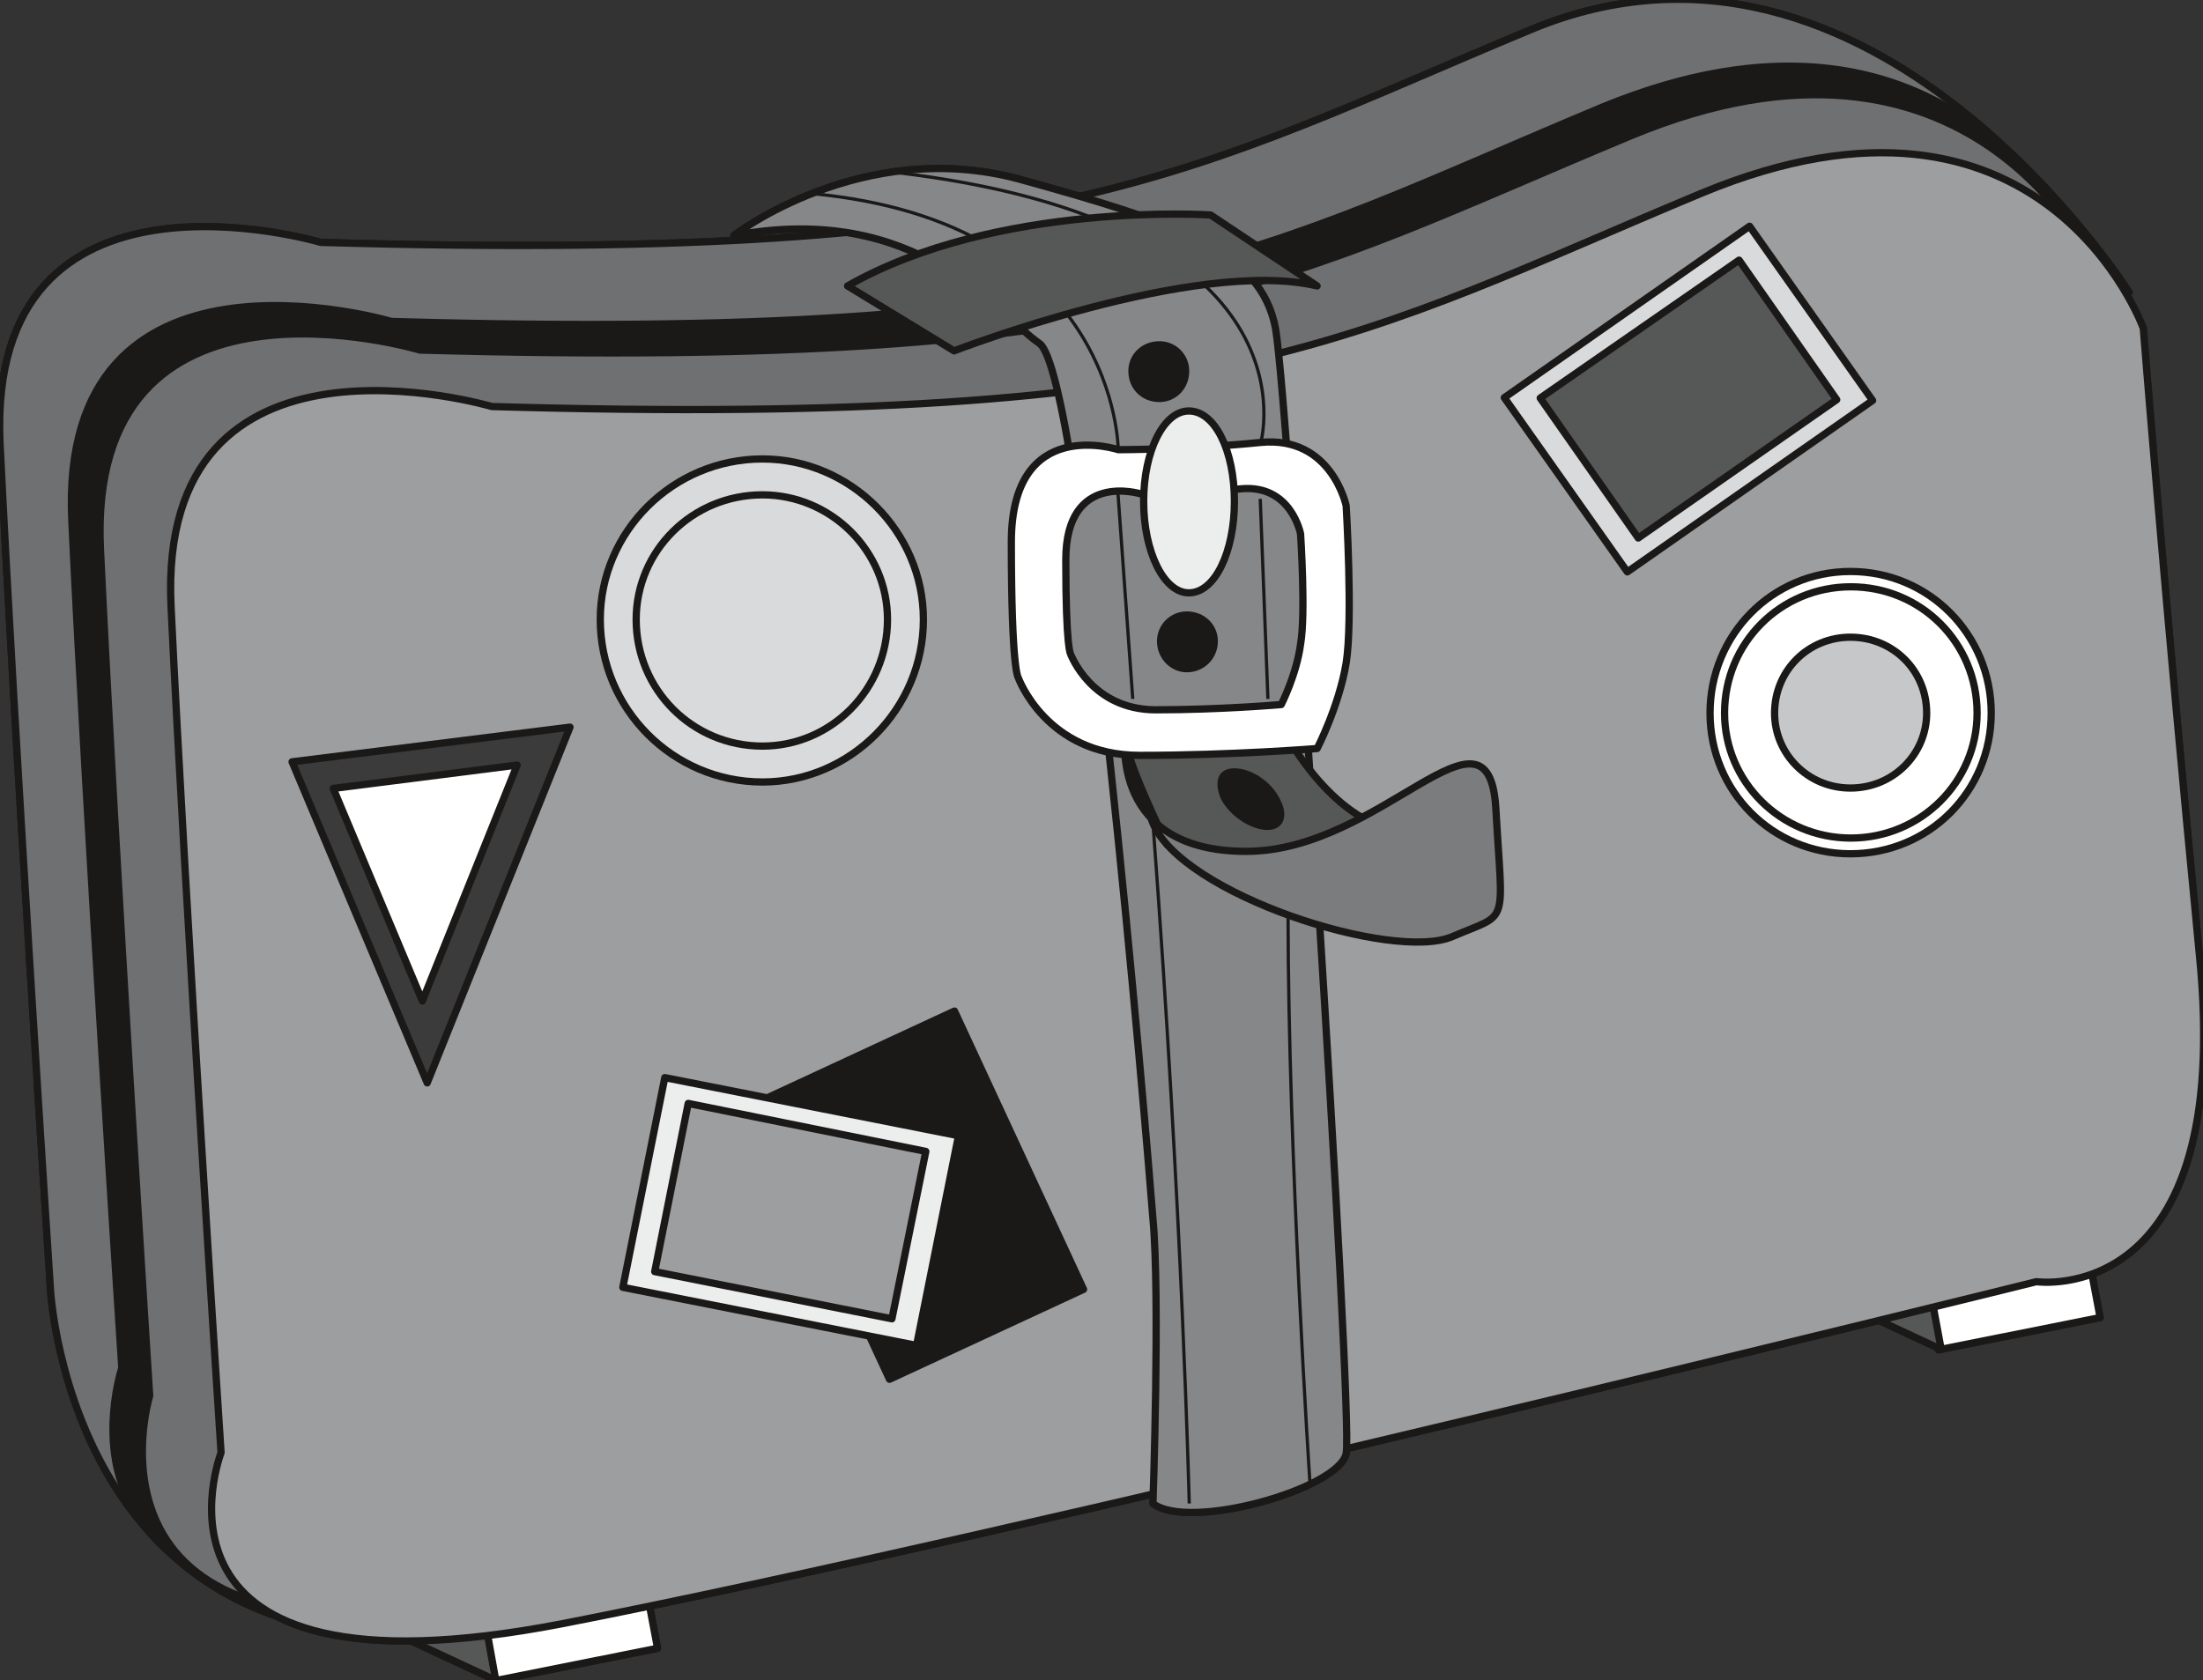 <svg xmlns="http://www.w3.org/2000/svg" xml:space="preserve" width="206.4" height="41.66mm" fill-rule="evenodd" stroke-linejoin="round" stroke-width="28.222" preserveAspectRatio="xMidYMid" version="1.2" viewBox="0 0 5461 4166"><rect x="0" y="0" width="5461" height="4166" fill="#333333" stroke="none"/><defs class="ClipPathGroup"><clipPath id="a" clipPathUnits="userSpaceOnUse"><path d="M0 0h5461v4166H0z"/></clipPath></defs><g class="SlideGroup"><g class="Slide" clip-path="url(#a)"><g class="Page"><g class="com.sun.star.drawing.PolyPolygonShape"><path fill="none" d="M4774 3136h442v222h-442z" class="BoundingBox"/><path fill="#1B1918" d="m5206 3267-23-122-400 79 22 123 401-80Z"/><path fill="none" stroke="#1B1918" stroke-linecap="round" stroke-width="18" d="m5206 3267-23-122-400 79 22 123 401-80Z"/></g><g class="com.sun.star.drawing.PolyPolygonShape"><path fill="none" d="M4500 3196h322v160h-322z" class="BoundingBox"/><path fill="#1B1918" d="m4812 3346-303-141 280 17 23 124Z"/><path fill="none" stroke="#1B1918" stroke-linecap="round" stroke-width="18" d="m4812 3346-303-141 280 17 23 124Z"/></g><g class="com.sun.star.drawing.PolyPolygonShape"><path fill="none" d="M918 4017h322v160H918z" class="BoundingBox"/><path fill="#1B1918" d="m1230 4167-303-141 280 17 23 124Z"/><path fill="none" stroke="#1B1918" stroke-linecap="round" stroke-width="18" d="m1230 4167-303-141 280 17 23 124Z"/></g><g class="com.sun.star.drawing.PolyPolygonShape"><path fill="none" d="M1198 3956h442v221h-442z" class="BoundingBox"/><path fill="#1B1918" d="m1630 4087-23-122-400 79 22 123 401-80Z"/><path fill="none" stroke="#1B1918" stroke-linecap="round" stroke-width="18" d="m1630 4087-23-122-400 79 22 123 401-80Z"/></g><g class="com.sun.star.drawing.ClosedBezierShape"><path fill="none" d="M-11-11h5299v4077H-11z" class="BoundingBox"/><path fill="#1B1918" d="M795 601S-32 355 0 1097c36 739 125 2099 125 2099s53 1042 1145 831c1096-213 3355-1253 3355-1253s493 68 407-813c-89-882 246-1236 246-1236S4643-279 3796 73C2948 426 2630 654 795 601Z"/><path fill="none" stroke="#1B1918" stroke-linecap="round" stroke-width="18" d="M795 601S-32 355 0 1097c36 739 125 2099 125 2099s53 1042 1145 831c1096-213 3355-1253 3355-1253s493 68 407-813c-89-882 246-1236 246-1236S4643-279 3796 73C2948 426 2630 654 795 601Z"/></g><g class="com.sun.star.drawing.ClosedBezierShape"><path fill="none" d="M413 369h5060v3711H413z" class="BoundingBox"/><path fill="#1B1918" d="M1219 1008s-830-247-795 495c35 740 124 2099 124 2099s-245 635 846 424c1096-213 3654-848 3654-848s493 71 404-811c-86-882-139-1553-139-1553s-247-687-1095-335c-847 353-1164 582-2999 529Z"/><path fill="none" stroke="#1B1918" stroke-linecap="round" stroke-width="18" d="M1219 1008s-830-247-795 495c35 740 124 2099 124 2099s-245 635 846 424c1096-213 3654-848 3654-848s493 71 404-811c-86-882-139-1553-139-1553s-247-687-1095-335c-847 353-1164 582-2999 529Z"/></g><g class="com.sun.star.drawing.ClosedBezierShape"><path fill="none" d="M1810 408h1539v3353H1810z" class="BoundingBox"/><path fill="#1B1918" d="M1819 584s317-245 707-140c386 107 600 176 636 371 33 193 193 2700 175 2789-18 88-390 193-479 124 0 0 18-513 0-706-15-197-175-2103-282-2171-104-71-299-353-757-267Z"/><path fill="none" stroke="#1B1918" stroke-linecap="round" stroke-width="18" d="M1819 584s317-245 707-140c386 107 600 176 636 371 33 193 193 2700 175 2789-18 88-390 193-479 124 0 0 18-513 0-706-15-197-175-2103-282-2171-104-71-299-353-757-267Z"/></g><g class="com.sun.star.drawing.PolyPolygonShape"><path fill="none" d="M4772 3134h446v225h-446z" class="BoundingBox"/><path fill="#FFF" d="m5206 3267-23-122-400 79 22 123 401-80Z"/><path fill="none" stroke="#1B1918" stroke-linejoin="miter" stroke-width="18" d="m5206 3267-23-122-400 79 22 123 401-80Z"/></g><g class="com.sun.star.drawing.PolyPolygonShape"><path fill="none" d="M4462 3193h364v170h-364z" class="BoundingBox"/><path fill="#565757" d="m4812 3346-303-141 280 17 23 124Z"/><path fill="none" stroke="#1B1918" stroke-linejoin="miter" stroke-width="18" d="m4812 3346-303-141 280 17 23 124Z"/></g><g class="com.sun.star.drawing.PolyPolygonShape"><path fill="none" d="M880 4014h364v170H880z" class="BoundingBox"/><path fill="#565757" d="m1230 4167-303-141 280 17 23 124Z"/><path fill="none" stroke="#1B1918" stroke-linejoin="miter" stroke-width="18" d="m1230 4167-303-141 280 17 23 124Z"/></g><g class="com.sun.star.drawing.PolyPolygonShape"><path fill="none" d="M1196 3954h446v225h-446z" class="BoundingBox"/><path fill="#FFF" d="m1630 4087-23-122-400 79 22 123 401-80Z"/><path fill="none" stroke="#1B1918" stroke-linejoin="miter" stroke-width="18" d="m1630 4087-23-122-400 79 22 123 401-80Z"/></g><g class="com.sun.star.drawing.ClosedBezierShape"><path fill="none" d="M-11-11h5302v4077H-11z" class="BoundingBox"/><path fill="#6E7071" d="M795 601S-32 355 0 1097c36 739 125 2099 125 2099s53 1042 1145 831c1096-213 3355-1253 3355-1253s493 68 407-813c-89-882 246-1236 246-1236S4643-279 3796 73C2948 426 2630 654 795 601Z"/><path fill="none" stroke="#1B1918" stroke-linejoin="miter" stroke-width="18" d="M795 601S-32 355 0 1097c36 739 125 2099 125 2099s53 1042 1145 831c1096-213 3355-1253 3355-1253s493 68 407-813c-89-882 246-1236 246-1236S4643-279 3796 73C2948 426 2630 654 795 601Z"/></g><g class="com.sun.star.drawing.ClosedBezierShape"><path fill="none" d="M168 155h5058v3788H168z" class="BoundingBox"/><path fill="#1B1918" d="M970 797s-827-246-792 494c35 741 124 2101 124 2101s-238 714 854 501c1094-211 3643-926 3643-926s495 72 406-813c-89-881-78-1578-78-1578S4817-83 3971 266C3125 619 2808 850 970 797Z"/><path fill="none" stroke="#1B1918" stroke-linejoin="miter" stroke-width="18" d="M970 797s-827-246-792 494c35 741 124 2101 124 2101s-238 714 854 501c1094-211 3643-926 3643-926s495 72 406-813c-89-881-78-1578-78-1578S4817-83 3971 266C3125 619 2808 850 970 797Z"/></g><g class="com.sun.star.drawing.ClosedBezierShape"><path fill="none" d="M239 225h5058v3789H239z" class="BoundingBox"/><path fill="#6E7071" d="M1041 868s-827-249-792 494c35 741 122 2099 122 2099s-220 716 873 503c1095-211 3626-926 3626-926s495 70 406-813c-89-881-89-1570-89-1570S4888-15 4042 337c-849 353-1166 582-3001 531Z"/><path fill="none" stroke="#1B1918" stroke-linejoin="miter" stroke-width="18" d="M1041 868s-827-249-792 494c35 741 122 2099 122 2099s-220 716 873 503c1095-211 3626-926 3626-926s495 70 406-813c-89-881-89-1570-89-1570S4888-15 4042 337c-849 353-1166 582-3001 531Z"/></g><g class="com.sun.star.drawing.ClosedBezierShape"><path fill="none" d="M413 369h5060v3711H413z" class="BoundingBox"/><path fill="#9C9E9F" d="M1219 1008s-830-247-795 495c35 740 124 2099 124 2099s-245 635 846 424c1096-213 3654-848 3654-848s493 71 404-811c-86-882-139-1553-139-1553s-247-687-1095-335c-847 353-1164 582-2999 529Z"/><path fill="none" stroke="#1B1918" stroke-linejoin="miter" stroke-width="18" d="M1219 1008s-830-247-795 495c35 740 124 2099 124 2099s-245 635 846 424c1096-213 3654-848 3654-848s493 71 404-811c-86-882-139-1553-139-1553s-247-687-1095-335c-847 353-1164 582-2999 529Z"/></g><g class="com.sun.star.drawing.ClosedBezierShape"><path fill="none" d="M1479 1129h820v820h-820z" class="BoundingBox"/><path fill="#D9DADB" d="M1890 1939c218 0 399-181 399-403 0-218-181-398-399-398-222 0-402 180-402 398 0 222 180 403 402 403Z"/><path fill="none" stroke="#1B1918" stroke-linejoin="miter" stroke-width="18" d="M1890 1939c218 0 399-181 399-403 0-218-181-398-399-398-222 0-402 180-402 398 0 222 180 403 402 403Z"/></g><g class="com.sun.star.drawing.ClosedBezierShape"><path fill="none" d="M4230 1408h716v719h-716z" class="BoundingBox"/><path fill="#FFF" d="M4587 2117c195 0 349-155 349-349s-154-351-349-351c-194 0-348 157-348 351s154 349 348 349Z"/><path fill="none" stroke="#1B1918" stroke-linejoin="miter" stroke-width="18" d="M4587 2117c195 0 349-155 349-349s-154-351-349-351c-194 0-348 157-348 351s154 349 348 349Z"/></g><g class="com.sun.star.drawing.PolyPolygonShape"><path fill="none" d="M1873 2495h826v938h-826z" class="BoundingBox"/><path fill="#1B1918" d="m2686 3197-320-690-481 223 320 690 481-223Z"/><path fill="none" stroke="#1B1918" stroke-linejoin="miter" stroke-width="18" d="m2686 3197-320-690-481 223 320 690 481-223Z"/></g><g class="com.sun.star.drawing.PolyPolygonShape"><path fill="none" d="M711 1792h718v918H711z" class="BoundingBox"/><path fill="#3B3B3B" d="m724 1889 335 796 354-882-689 86Z"/><path fill="none" stroke="#1B1918" stroke-linejoin="miter" stroke-width="18" d="m724 1889 335 796 354-882-689 86Z"/></g><g class="com.sun.star.drawing.PolyPolygonShape"><path fill="none" d="M813 1886h485v621H813z" class="BoundingBox"/><path fill="#FFF" d="m826 1955 221 527 235-585-456 58Z"/><path fill="none" stroke="#1B1918" stroke-linejoin="miter" stroke-width="18" d="m826 1955 221 527 235-585-456 58Z"/></g><g class="com.sun.star.drawing.ClosedBezierShape"><path fill="none" d="M1568 1218h642v642h-642z" class="BoundingBox"/><path fill="#D9DADB" d="M1890 1850c170 0 310-140 310-314 0-170-140-309-310-309-174 0-313 139-313 309 0 174 139 314 313 314Z"/><path fill="none" stroke="#1B1918" stroke-linejoin="miter" stroke-width="18" d="M1890 1850c170 0 310-140 310-314 0-170-140-309-310-309-174 0-313 139-313 309 0 174 139 314 313 314Z"/></g><g class="com.sun.star.drawing.PolyPolygonShape"><path fill="none" d="M3716 548h940v884h-940z" class="BoundingBox"/><path fill="#D9DADB" d="m4642 993-305-432-608 425 305 432 608-425Z"/><path fill="none" stroke="#1B1918" stroke-linejoin="miter" stroke-width="18" d="m4642 993-305-432-608 425 305 432 608-425Z"/></g><g class="com.sun.star.drawing.PolyPolygonShape"><path fill="none" d="M3805 632h762v716h-762z" class="BoundingBox"/><path fill="#565757" d="m4553 991-242-346-493 342 243 347 492-343Z"/><path fill="none" stroke="#1B1918" stroke-linejoin="miter" stroke-width="18" d="m4553 991-242-346-493 342 243 347 492-343Z"/></g><g class="com.sun.star.drawing.ClosedBezierShape"><path fill="none" d="M4265 1446h646v642h-646z" class="BoundingBox"/><path fill="#FFF" d="M4588 2078c174 0 313-140 313-310 0-174-139-313-313-313s-313 139-313 313c0 170 139 310 313 310Z"/><path fill="none" stroke="#1B1918" stroke-linejoin="miter" stroke-width="18" d="M4588 2078c174 0 313-140 313-310 0-174-139-313-313-313s-313 139-313 313c0 170 139 310 313 310Z"/></g><g class="com.sun.star.drawing.ClosedBezierShape"><path fill="none" d="M4390 1571h396v393h-396z" class="BoundingBox"/><path fill="#C5C7C8" d="M4587 1954c106 0 189-84 189-186 0-105-83-188-189-188-105 0-188 83-188 188 0 102 83 186 188 186Z"/><path fill="none" stroke="#1B1918" stroke-linejoin="miter" stroke-width="18" d="M4587 1954c106 0 189-84 189-186 0-105-83-188-189-188-105 0-188 83-188 188 0 102 83 186 188 186Z"/></g><g class="com.sun.star.drawing.PolyPolygonShape"><path fill="none" d="M1533 2661h855v687h-855z" class="BoundingBox"/><path fill="#ECEDED" d="m2272 3336 104-520-728-144-104 520 728 144Z"/><path fill="none" stroke="#1B1918" stroke-linejoin="miter" stroke-width="18" d="m2272 3336 104-520-728-144-104 520 728 144Z"/></g><g class="com.sun.star.drawing.PolyPolygonShape"><path fill="none" d="M1612 2725h695v557h-695z" class="BoundingBox"/><path fill="#9C9E9F" d="m2211 3270 84-415-589-119-83 417 588 117Z"/><path fill="none" stroke="#1B1918" stroke-linejoin="miter" stroke-width="18" d="m2211 3270 84-415-589-119-83 417 588 117Z"/></g><g class="com.sun.star.drawing.ClosedBezierShape"><path fill="none" d="M1783 408h1566v3353H1783z" class="BoundingBox"/><path fill="#868789" d="M1819 584s317-245 707-140c386 107 600 176 636 371 33 193 193 2700 175 2789-18 88-390 193-479 124 0 0 18-513 0-706-15-197-175-2103-282-2171-104-71-299-353-757-267Z"/><path fill="none" stroke="#1B1918" stroke-linejoin="miter" stroke-width="18" d="M1819 584s317-245 707-140c386 107 600 176 636 371 33 193 193 2700 175 2789-18 88-390 193-479 124 0 0 18-513 0-706-15-197-175-2103-282-2171-104-71-299-353-757-267Z"/></g><g fill="none" class="com.sun.star.drawing.OpenBezierShape"><path d="M2854 2039h99v1691h-99z" class="BoundingBox"/><path stroke="#1B1918" stroke-linejoin="miter" stroke-width="8" d="M2948 3728s-17-717-90-1688"/></g><g fill="none" class="com.sun.star.drawing.OpenBezierShape"><path d="M3189 2271h63v1405h-63z" class="BoundingBox"/><path stroke="#1B1918" stroke-linejoin="miter" stroke-width="8" d="M3247 3674s-54-822-54-1403"/></g><g fill="none" class="com.sun.star.drawing.OpenBezierShape"><path d="M2011 476h767v641h-767z" class="BoundingBox"/><path stroke="#1B1918" stroke-linejoin="miter" stroke-width="8" d="M2772 1116s0-565-760-636"/></g><g fill="none" class="com.sun.star.drawing.OpenBezierShape"><path d="M2214 423h925v679h-925z" class="BoundingBox"/><path stroke="#1B1918" stroke-linejoin="miter" stroke-width="8" d="M3125 1099s157-548-910-672"/></g><g class="com.sun.star.drawing.ClosedBezierShape"><path fill="none" d="M2797 846h152v152h-152z" class="BoundingBox"/><path fill="#1B1918" d="M2874 997c41 0 74-33 74-77 0-41-33-74-74-74-44 0-77 33-77 74 0 44 33 77 77 77Z"/></g><g class="com.sun.star.drawing.ClosedBezierShape"><path fill="none" d="M2779 1796h829v398h-829z" class="BoundingBox"/><path fill="#565757" d="M3192 1828s144 266 337 230c195-36-87 125-87 125l-549-89s-104-212-104-266c0-52 403 0 403 0Z"/><path fill="none" stroke="#1B1918" stroke-linejoin="miter" stroke-width="18" d="M3192 1828s144 266 337 230c195-36-87 125-87 125l-549-89s-104-212-104-266c0-52 403 0 403 0Z"/></g><g class="com.sun.star.drawing.ClosedBezierShape"><path fill="none" d="M2779 1827h951v519h-951z" class="BoundingBox"/><path fill="#7A7C7D" d="M2789 1829s-35 282 300 282c336 0 601-406 619-107 17 300 35 257-107 318-146 64-673-104-744-283-68-175-68-210-68-210Z"/><path fill="none" stroke="#1B1918" stroke-linejoin="miter" stroke-width="18" d="M2789 1829s-35 282 300 282c336 0 601-406 619-107 17 300 35 257-107 318-146 64-673-104-744-283-68-175-68-210-68-210Z"/></g><g class="com.sun.star.drawing.ClosedBezierShape"><path fill="none" d="M2498 1087h857v797h-857z" class="BoundingBox"/><path fill="#FFF" d="M2772 1115s-265-88-265 229c0 318 17 336 17 336s69 193 301 193c229 0 440-17 440-17s54-104 72-212c17-107 0-390 0-390s-36-174-212-157c-178 18-353 18-353 18Z"/><path fill="none" stroke="#1B1918" stroke-linejoin="miter" stroke-width="18" d="M2772 1115s-265-88-265 229c0 318 17 336 17 336s69 193 301 193c229 0 440-17 440-17s54-104 72-212c17-107 0-390 0-390s-36-174-212-157c-178 18-353 18-353 18Z"/></g><g class="com.sun.star.drawing.ClosedBezierShape"><path fill="none" d="M2633 1202h607v568h-607z" class="BoundingBox"/><path fill="#868789" d="M2829 1225s-187-60-187 163c0 222 12 234 12 234s51 138 211 138c161 0 311-13 311-13s38-74 48-150c13-74 0-273 0-273s-23-123-147-112c-125 13-248 13-248 13Z"/><path fill="none" stroke="#1B1918" stroke-linejoin="miter" stroke-width="18" d="M2829 1225s-187-60-187 163c0 222 12 234 12 234s51 138 211 138c161 0 311-13 311-13s38-74 48-150c13-74 0-273 0-273s-23-123-147-112c-125 13-248 13-248 13Z"/></g><g fill="none" class="com.sun.star.drawing.LineShape"><path d="M2767 1218h46v517h-46z" class="BoundingBox"/><path stroke="#1B1918" stroke-linejoin="miter" stroke-width="8" d="m2771 1219 37 514"/></g><g fill="none" class="com.sun.star.drawing.LineShape"><path d="M3120 1236h28v499h-28z" class="BoundingBox"/><path stroke="#1B1918" stroke-linejoin="miter" stroke-width="8" d="m3124 1237 19 496"/></g><g class="com.sun.star.drawing.ClosedBezierShape"><path fill="none" d="M2826 1010h244v470h-244z" class="BoundingBox"/><path fill="#ECEDED" d="M2947 1470c65 0 113-102 113-227s-48-224-113-224c-62 0-112 99-112 224s50 227 112 227Z"/><path fill="none" stroke="#1B1918" stroke-linejoin="miter" stroke-width="18" d="M2947 1470c65 0 113-102 113-227s-48-224-113-224c-62 0-112 99-112 224s50 227 112 227Z"/></g><g class="com.sun.star.drawing.ClosedBezierShape"><path fill="none" d="M2868 1516h152v152h-152z" class="BoundingBox"/><path fill="#1B1918" d="M2942 1667c44 0 77-35 77-77 0-41-33-74-77-74-41 0-74 33-74 74 0 42 33 77 74 77Z"/></g><g class="com.sun.star.drawing.ClosedBezierShape"><path fill="none" d="M2083 522h1230v360H2083z" class="BoundingBox"/><path fill="#565757" d="m2101 709 264 161s600-232 900-161l-264-176s-530-35-900 176Z"/><path fill="none" stroke="#1B1918" stroke-linejoin="miter" stroke-width="18" d="m2101 709 264 161s600-232 900-161l-264-176s-530-35-900 176Z"/></g><g class="com.sun.star.drawing.ClosedBezierShape"><path fill="none" d="M3017 1905h168v154h-168z" class="BoundingBox"/><path fill="#1B1918" d="M3142 2058c38 0 54-33 31-76-21-44-71-77-113-77-41 0-52 33-33 77 23 43 75 76 115 76Z"/></g></g></g></g></svg>
